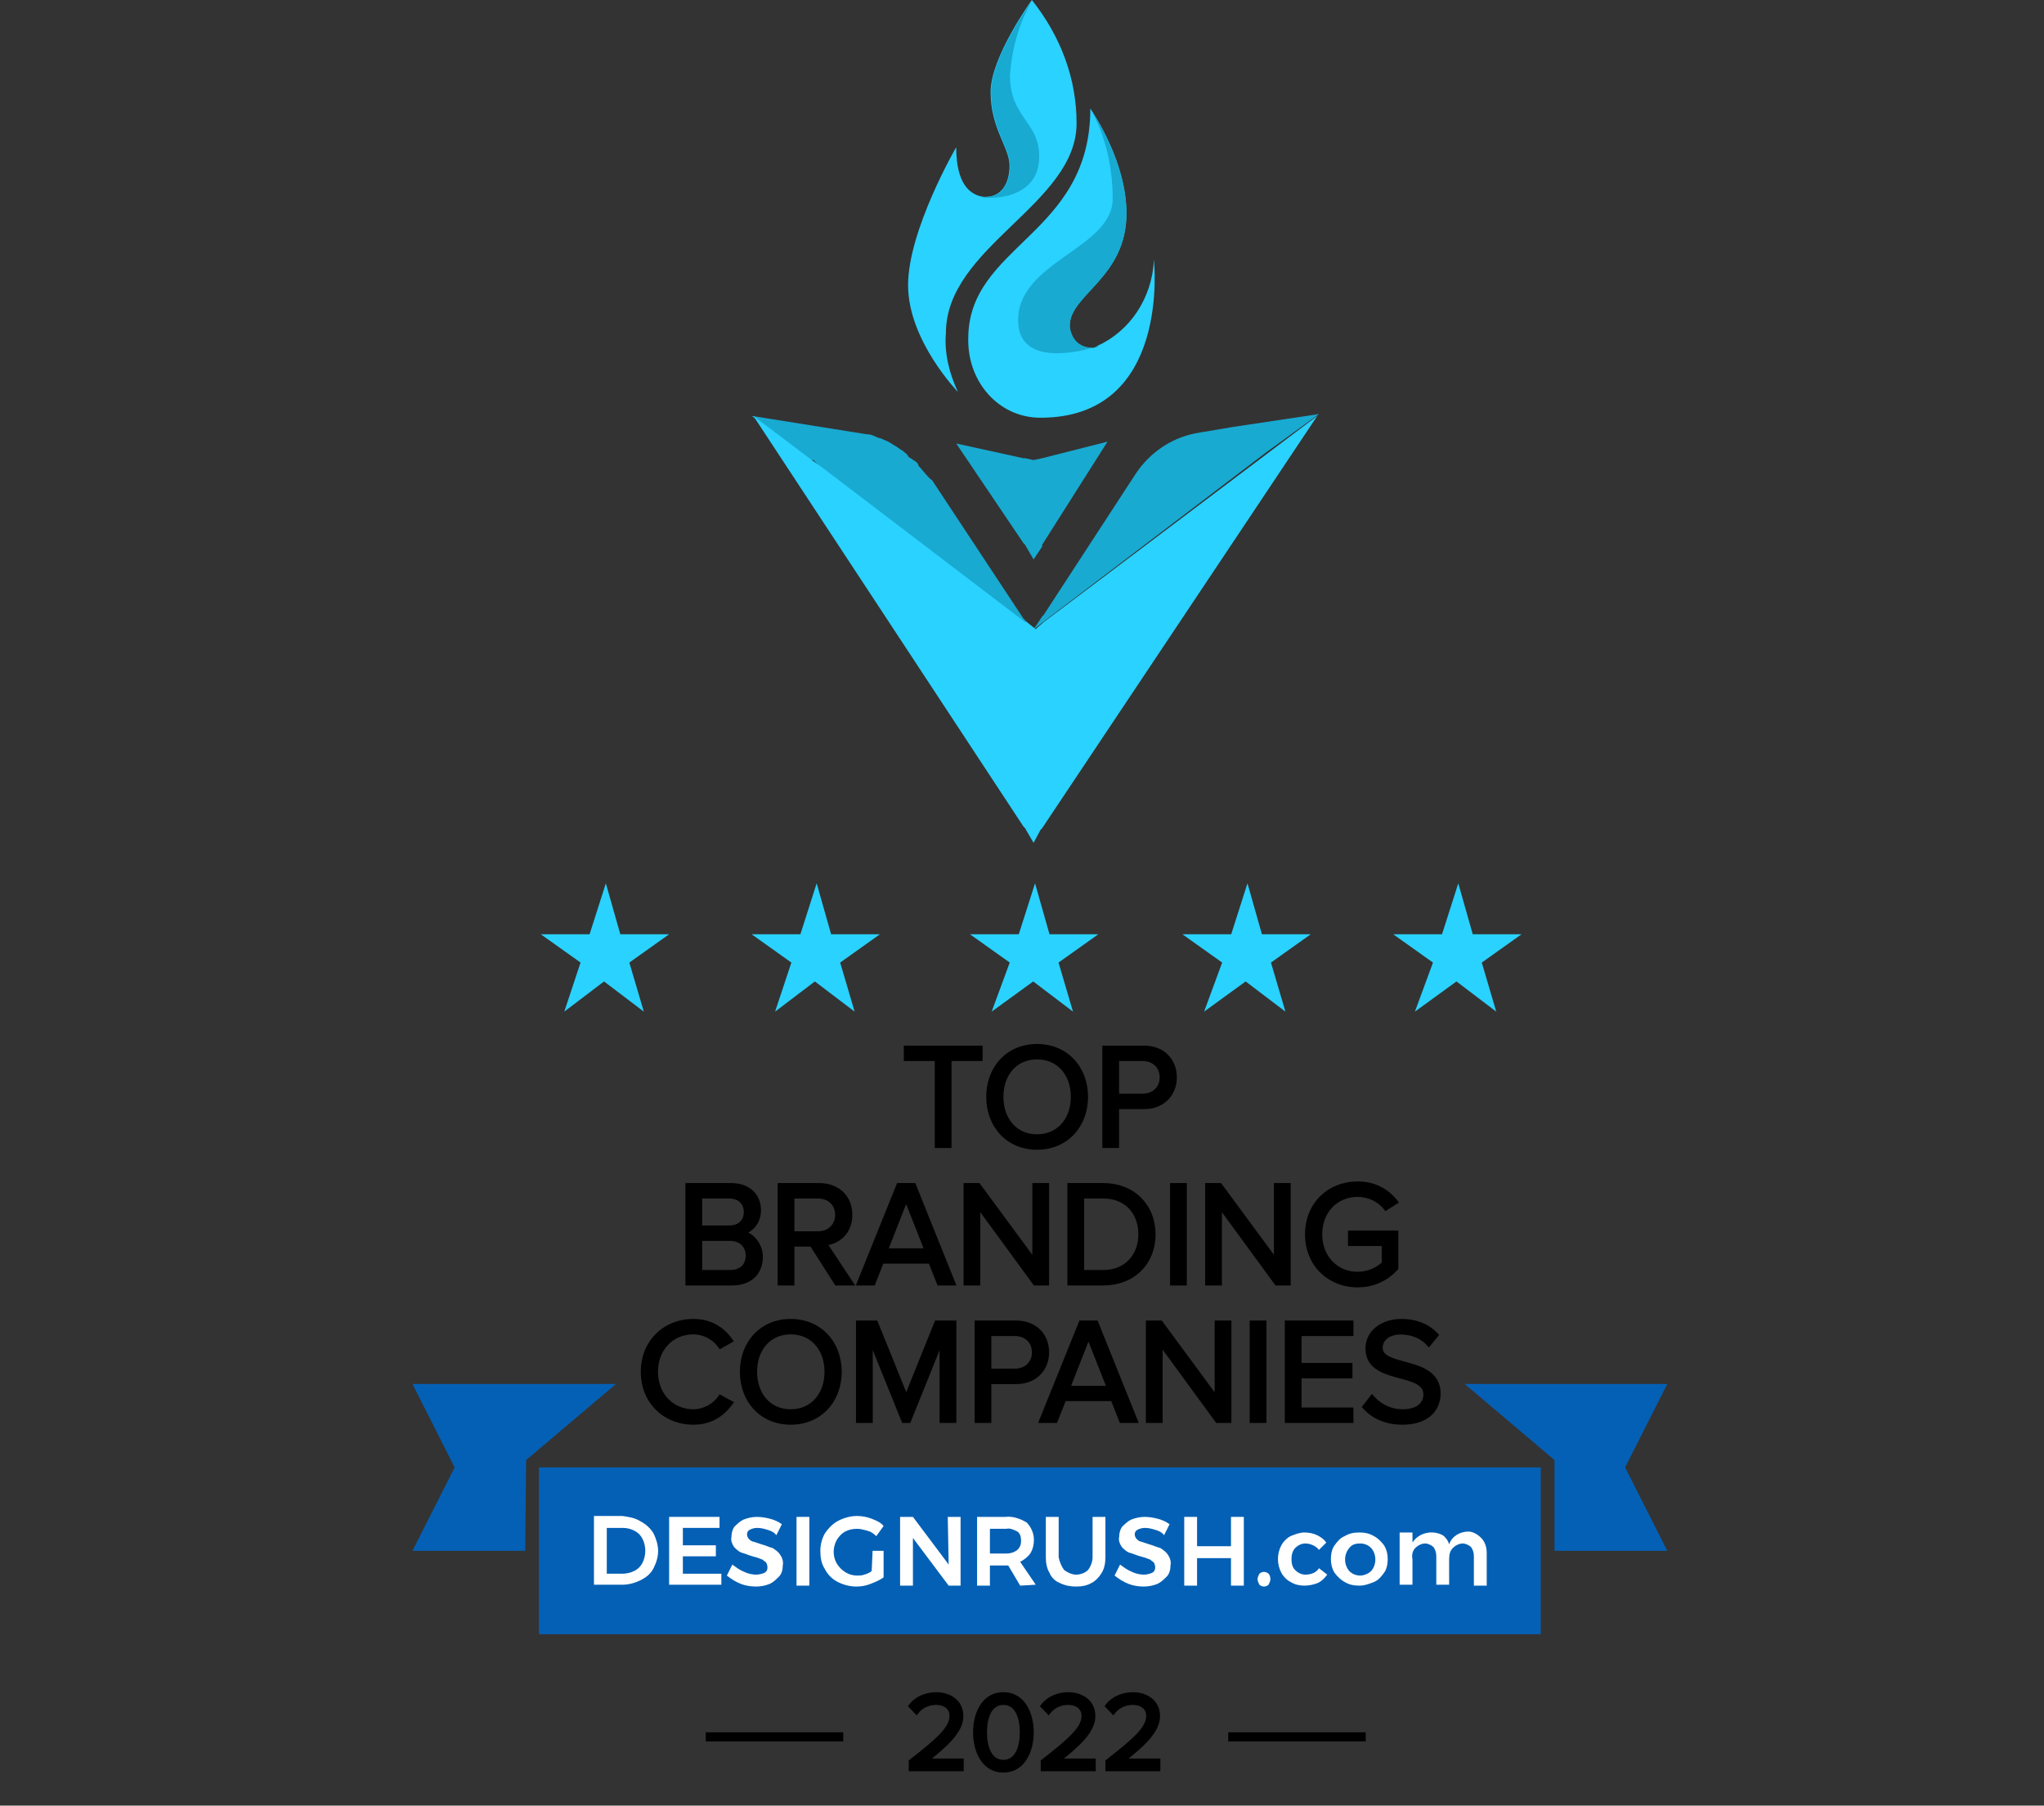 <svg width="223" height="197" viewBox="0 0 223 197" fill="none" xmlns="http://www.w3.org/2000/svg">
<rect x="0" y="0" width="223" height="197" fill="#333333" stroke="none"/>
<path d="M103.56 125V115.512H106.952V114.328H98.856V115.512H102.232V125H103.56ZM113.143 125.192C116.295 125.192 118.455 122.824 118.455 119.672C118.455 116.52 116.295 114.152 113.143 114.152C109.991 114.152 107.847 116.52 107.847 119.672C107.847 122.824 109.991 125.192 113.143 125.192ZM113.143 124.008C110.743 124.008 109.223 122.152 109.223 119.672C109.223 117.176 110.743 115.336 113.143 115.336C115.527 115.336 117.079 117.176 117.079 119.672C117.079 122.152 115.527 124.008 113.143 124.008ZM121.842 125V120.76H124.802C126.93 120.76 128.146 119.288 128.146 117.544C128.146 115.8 126.946 114.328 124.802 114.328H120.514V125H121.842ZM124.642 119.576H121.842V115.512H124.642C125.906 115.512 126.77 116.344 126.77 117.544C126.77 118.744 125.906 119.576 124.642 119.576ZM79.893 140C81.845 140 82.981 138.832 82.981 137.12C82.981 135.84 82.037 134.672 80.901 134.496C81.877 134.288 82.773 133.392 82.773 132.048C82.773 130.448 81.637 129.328 79.781 129.328H75.029V140H79.893ZM79.557 133.952H76.357V130.512H79.557C80.757 130.512 81.397 131.28 81.397 132.24C81.397 133.216 80.757 133.952 79.557 133.952ZM79.637 138.816H76.357V135.136H79.637C80.933 135.136 81.605 136 81.605 136.976C81.605 138.112 80.869 138.816 79.637 138.816ZM92.836 140L89.956 135.648C91.412 135.52 92.74 134.464 92.74 132.544C92.74 130.576 91.332 129.328 89.38 129.328H85.092V140H86.42V135.76H88.564L91.268 140H92.836ZM89.22 134.592H86.42V130.512H89.22C90.484 130.512 91.364 131.328 91.364 132.544C91.364 133.744 90.484 134.592 89.22 134.592ZM103.978 140L99.69 129.328H98.042L93.738 140H95.258L96.202 137.616H101.514L102.458 140H103.978ZM101.13 136.448H96.602L98.858 130.688L101.13 136.448ZM114.205 140V129.328H112.877V137.664L106.733 129.328H105.373V140H106.701V131.488L112.925 140H114.205ZM120.349 140C123.677 140 125.821 137.712 125.821 134.672C125.821 131.648 123.677 129.328 120.349 129.328H116.701V140H120.349ZM120.349 138.816H118.029V130.512H120.349C122.989 130.512 124.445 132.368 124.445 134.672C124.445 136.96 122.941 138.816 120.349 138.816ZM129.232 140V129.328H127.904V140H129.232ZM140.564 140V129.328H139.236V137.664L133.092 129.328H131.732V140H133.06V131.488L139.284 140H140.564ZM148.117 140.208C149.861 140.208 151.317 139.472 152.309 138.352V134.512H147.317V135.696H150.997V137.856C150.453 138.4 149.397 139.008 148.117 139.008C145.781 139.008 144.005 137.2 144.005 134.672C144.005 132.112 145.781 130.336 148.117 130.336C149.397 130.336 150.533 130.944 151.205 131.808L152.261 131.136C151.333 129.984 150.021 129.152 148.117 129.152C145.077 129.152 142.629 131.344 142.629 134.672C142.629 137.984 145.077 140.208 148.117 140.208ZM75.648 155.192C77.536 155.192 78.816 154.296 79.712 153.064L78.592 152.456C77.984 153.352 76.864 154.008 75.648 154.008C73.312 154.008 71.536 152.2 71.536 149.672C71.536 147.112 73.312 145.336 75.648 145.336C76.864 145.336 77.984 145.976 78.592 146.888L79.696 146.264C78.848 145.048 77.536 144.152 75.648 144.152C72.576 144.152 70.16 146.392 70.16 149.672C70.16 152.952 72.576 155.192 75.648 155.192ZM86.268 155.192C89.42 155.192 91.58 152.824 91.58 149.672C91.58 146.52 89.42 144.152 86.268 144.152C83.116 144.152 80.972 146.52 80.972 149.672C80.972 152.824 83.116 155.192 86.268 155.192ZM86.268 154.008C83.868 154.008 82.348 152.152 82.348 149.672C82.348 147.176 83.868 145.336 86.268 145.336C88.652 145.336 90.204 147.176 90.204 149.672C90.204 152.152 88.652 154.008 86.268 154.008ZM104.087 155V144.328H102.183L98.871 152.552L95.543 144.328H93.639V155H94.967V146.024L98.599 155H99.143L102.759 146.024V155H104.087ZM107.904 155V150.76H110.864C112.992 150.76 114.208 149.288 114.208 147.544C114.208 145.8 113.008 144.328 110.864 144.328H106.576V155H107.904ZM110.704 149.576H107.904V145.512H110.704C111.968 145.512 112.832 146.344 112.832 147.544C112.832 148.744 111.968 149.576 110.704 149.576ZM123.868 155L119.58 144.328H117.932L113.628 155H115.148L116.092 152.616H121.404L122.348 155H123.868ZM121.02 151.448H116.492L118.748 145.688L121.02 151.448ZM134.096 155V144.328H132.768V152.664L126.624 144.328H125.264V155H126.592V146.488L132.816 155H134.096ZM137.92 155V144.328H136.592V155H137.92ZM147.412 155V153.816H141.748V150.136H147.3V148.952H141.748V145.512H147.412V144.328H140.42V155H147.412ZM152.985 155.192C155.865 155.192 156.921 153.592 156.921 152.056C156.921 148.072 150.601 149.448 150.601 147.048C150.601 146.04 151.529 145.352 152.793 145.352C153.961 145.352 155.081 145.736 155.881 146.632L156.681 145.656C155.785 144.712 154.521 144.152 152.905 144.152C150.793 144.152 149.225 145.368 149.225 147.128C149.225 150.936 155.545 149.4 155.545 152.152C155.545 152.984 154.937 154.008 153.033 154.008C151.529 154.008 150.377 153.272 149.689 152.472L148.889 153.496C149.769 154.488 151.145 155.192 152.985 155.192Z" fill="black"/>
<path d="M103.56 125V125.25H103.81V125H103.56ZM103.56 115.512V115.262H103.31V115.512H103.56ZM106.952 115.512V115.762H107.202V115.512H106.952ZM106.952 114.328H107.202V114.078H106.952V114.328ZM98.856 114.328V114.078H98.606V114.328H98.856ZM98.856 115.512H98.606V115.762H98.856V115.512ZM102.232 115.512H102.482V115.262H102.232V115.512ZM102.232 125H101.982V125.25H102.232V125ZM103.81 125V115.512H103.31V125H103.81ZM103.56 115.762H106.952V115.262H103.56V115.762ZM107.202 115.512V114.328H106.702V115.512H107.202ZM106.952 114.078H98.856V114.578H106.952V114.078ZM98.606 114.328V115.512H99.106V114.328H98.606ZM98.856 115.762H102.232V115.262H98.856V115.762ZM101.982 115.512V125H102.482V115.512H101.982ZM102.232 125.25H103.56V124.75H102.232V125.25ZM113.143 125.442C116.446 125.442 118.705 122.949 118.705 119.672H118.205C118.205 122.699 116.145 124.942 113.143 124.942V125.442ZM118.705 119.672C118.705 116.395 116.446 113.902 113.143 113.902V114.402C116.145 114.402 118.205 116.645 118.205 119.672H118.705ZM113.143 113.902C109.84 113.902 107.597 116.396 107.597 119.672H108.097C108.097 116.644 110.143 114.402 113.143 114.402V113.902ZM107.597 119.672C107.597 122.948 109.84 125.442 113.143 125.442V124.942C110.143 124.942 108.097 122.7 108.097 119.672H107.597ZM113.143 123.758C112.012 123.758 111.102 123.323 110.471 122.605C109.838 121.884 109.473 120.862 109.473 119.672H108.973C108.973 120.962 109.369 122.108 110.095 122.935C110.825 123.765 111.874 124.258 113.143 124.258V123.758ZM109.473 119.672C109.473 118.474 109.838 117.452 110.471 116.733C111.101 116.018 112.012 115.586 113.143 115.586V115.086C111.875 115.086 110.825 115.574 110.096 116.403C109.369 117.228 108.973 118.374 108.973 119.672H109.473ZM113.143 115.586C114.267 115.586 115.182 116.018 115.818 116.734C116.457 117.453 116.829 118.475 116.829 119.672H117.329C117.329 118.373 116.925 117.227 116.192 116.402C115.457 115.574 114.404 115.086 113.143 115.086V115.586ZM116.829 119.672C116.829 120.861 116.458 121.883 115.818 122.604C115.181 123.323 114.266 123.758 113.143 123.758V124.258C114.405 124.258 115.457 123.765 116.192 122.936C116.925 122.109 117.329 120.963 117.329 119.672H116.829ZM121.842 125V125.25H122.092V125H121.842ZM121.842 120.76V120.51H121.592V120.76H121.842ZM120.514 114.328V114.078H120.264V114.328H120.514ZM120.514 125H120.264V125.25H120.514V125ZM121.842 119.576H121.592V119.826H121.842V119.576ZM121.842 115.512V115.262H121.592V115.512H121.842ZM122.092 125V120.76H121.592V125H122.092ZM121.842 121.01H124.802V120.51H121.842V121.01ZM124.802 121.01C125.926 121.01 126.829 120.62 127.451 119.98C128.071 119.343 128.396 118.474 128.396 117.544H127.896C127.896 118.358 127.612 119.097 127.092 119.632C126.574 120.164 125.805 120.51 124.802 120.51V121.01ZM128.396 117.544C128.396 116.615 128.075 115.746 127.457 115.108C126.837 114.468 125.934 114.078 124.802 114.078V114.578C125.814 114.578 126.582 114.924 127.098 115.456C127.616 115.99 127.896 116.729 127.896 117.544H128.396ZM124.802 114.078H120.514V114.578H124.802V114.078ZM120.264 114.328V125H120.764V114.328H120.264ZM120.514 125.25H121.842V124.75H120.514V125.25ZM124.642 119.326H121.842V119.826H124.642V119.326ZM122.092 119.576V115.512H121.592V119.576H122.092ZM121.842 115.762H124.642V115.262H121.842V115.762ZM124.642 115.762C125.218 115.762 125.685 115.951 126.007 116.259C126.327 116.566 126.52 117.006 126.52 117.544H127.02C127.02 116.882 126.78 116.306 126.352 115.897C125.926 115.489 125.329 115.262 124.642 115.262V115.762ZM126.52 117.544C126.52 118.082 126.327 118.522 126.007 118.829C125.685 119.137 125.218 119.326 124.642 119.326V119.826C125.329 119.826 125.926 119.599 126.352 119.191C126.78 118.782 127.02 118.206 127.02 117.544H126.52ZM80.901 134.496L80.849 134.251L80.863 134.743L80.901 134.496ZM75.029 129.328V129.078H74.779V129.328H75.029ZM75.029 140H74.779V140.25H75.029V140ZM76.357 133.952H76.107V134.202H76.357V133.952ZM76.357 130.512V130.262H76.107V130.512H76.357ZM76.357 138.816H76.107V139.066H76.357V138.816ZM76.357 135.136V134.886H76.107V135.136H76.357ZM79.893 140.25C80.919 140.25 81.758 139.942 82.342 139.382C82.927 138.822 83.231 138.033 83.231 137.12H82.731C82.731 137.919 82.467 138.57 81.996 139.022C81.524 139.474 80.819 139.75 79.893 139.75V140.25ZM83.231 137.12C83.231 135.733 82.212 134.446 80.939 134.249L80.863 134.743C81.862 134.898 82.731 135.947 82.731 137.12H83.231ZM80.953 134.741C82.04 134.509 83.023 133.515 83.023 132.048H82.523C82.523 133.269 81.714 134.067 80.849 134.251L80.953 134.741ZM83.023 132.048C83.023 131.186 82.716 130.437 82.144 129.905C81.573 129.374 80.76 129.078 79.781 129.078V129.578C80.659 129.578 81.342 129.842 81.803 130.271C82.263 130.699 82.523 131.31 82.523 132.048H83.023ZM79.781 129.078H75.029V129.578H79.781V129.078ZM74.779 129.328V140H75.279V129.328H74.779ZM75.029 140.25H79.893V139.75H75.029V140.25ZM79.557 133.702H76.357V134.202H79.557V133.702ZM76.607 133.952V130.512H76.107V133.952H76.607ZM76.357 130.762H79.557V130.262H76.357V130.762ZM79.557 130.762C80.102 130.762 80.494 130.935 80.75 131.192C81.007 131.451 81.147 131.816 81.147 132.24H81.647C81.647 131.704 81.468 131.205 81.105 130.84C80.74 130.473 80.212 130.262 79.557 130.262V130.762ZM81.147 132.24C81.147 132.673 81.006 133.033 80.752 133.284C80.497 133.535 80.105 133.702 79.557 133.702V134.202C80.209 134.202 80.737 134.001 81.103 133.64C81.468 133.279 81.647 132.783 81.647 132.24H81.147ZM79.637 138.566H76.357V139.066H79.637V138.566ZM76.607 138.816V135.136H76.107V138.816H76.607ZM76.357 135.386H79.637V134.886H76.357V135.386ZM79.637 135.386C80.227 135.386 80.651 135.581 80.928 135.865C81.207 136.15 81.355 136.545 81.355 136.976H81.855C81.855 136.431 81.667 135.906 81.286 135.515C80.903 135.123 80.343 134.886 79.637 134.886V135.386ZM81.355 136.976C81.355 137.488 81.191 137.878 80.912 138.14C80.631 138.404 80.207 138.566 79.637 138.566V139.066C80.3 139.066 80.859 138.876 81.255 138.504C81.652 138.13 81.855 137.6 81.855 136.976H81.355ZM92.836 140V140.25H93.301L93.044 139.862L92.836 140ZM89.956 135.648L89.934 135.399L89.516 135.436L89.747 135.786L89.956 135.648ZM85.092 129.328V129.078H84.842V129.328H85.092ZM85.092 140H84.842V140.25H85.092V140ZM86.42 140V140.25H86.67V140H86.42ZM86.42 135.76V135.51H86.17V135.76H86.42ZM88.564 135.76L88.775 135.626L88.701 135.51H88.564V135.76ZM91.268 140L91.057 140.134L91.131 140.25H91.268V140ZM86.42 134.592H86.17V134.842H86.42V134.592ZM86.42 130.512V130.262H86.17V130.512H86.42ZM93.044 139.862L90.164 135.51L89.747 135.786L92.627 140.138L93.044 139.862ZM89.978 135.897C90.758 135.828 91.511 135.511 92.072 134.944C92.635 134.374 92.99 133.565 92.99 132.544H92.49C92.49 133.443 92.181 134.122 91.716 134.592C91.248 135.065 90.61 135.34 89.934 135.399L89.978 135.897ZM92.99 132.544C92.99 131.497 92.614 130.625 91.963 130.016C91.313 129.408 90.409 129.078 89.38 129.078V129.578C90.302 129.578 91.078 129.872 91.621 130.38C92.162 130.887 92.49 131.623 92.49 132.544H92.99ZM89.38 129.078H85.092V129.578H89.38V129.078ZM84.842 129.328V140H85.342V129.328H84.842ZM85.092 140.25H86.42V139.75H85.092V140.25ZM86.67 140V135.76H86.17V140H86.67ZM86.42 136.01H88.564V135.51H86.42V136.01ZM88.353 135.894L91.057 140.134L91.478 139.866L88.775 135.626L88.353 135.894ZM91.268 140.25H92.836V139.75H91.268V140.25ZM89.22 134.342H86.42V134.842H89.22V134.342ZM86.67 134.592V130.512H86.17V134.592H86.67ZM86.42 130.762H89.22V130.262H86.42V130.762ZM89.22 130.762C89.798 130.762 90.269 130.948 90.594 131.254C90.918 131.559 91.114 131.999 91.114 132.544H91.614C91.614 131.873 91.369 131.297 90.937 130.89C90.506 130.484 89.906 130.262 89.22 130.262V130.762ZM91.114 132.544C91.114 133.081 90.918 133.526 90.593 133.837C90.267 134.15 89.795 134.342 89.22 134.342V134.842C89.909 134.842 90.509 134.61 90.939 134.199C91.369 133.786 91.614 133.207 91.614 132.544H91.114ZM103.978 140V140.25H104.348L104.21 139.907L103.978 140ZM99.69 129.328L99.922 129.235L99.859 129.078H99.69V129.328ZM98.042 129.328V129.078H97.873L97.81 129.234L98.042 129.328ZM93.738 140L93.506 139.906L93.367 140.25H93.738V140ZM95.258 140V140.25H95.428L95.49 140.092L95.258 140ZM96.202 137.616V137.366H96.032L95.969 137.524L96.202 137.616ZM101.514 137.616L101.746 137.524L101.684 137.366H101.514V137.616ZM102.458 140L102.225 140.092L102.288 140.25H102.458V140ZM101.13 136.448V136.698H101.497L101.362 136.356L101.13 136.448ZM96.602 136.448L96.369 136.357L96.235 136.698H96.602V136.448ZM98.858 130.688L99.09 130.596L98.857 130.005L98.625 130.597L98.858 130.688ZM104.21 139.907L99.922 129.235L99.458 129.421L103.746 140.093L104.21 139.907ZM99.69 129.078H98.042V129.578H99.69V129.078ZM97.81 129.234L93.506 139.906L93.97 140.094L98.274 129.422L97.81 129.234ZM93.738 140.25H95.258V139.75H93.738V140.25ZM95.49 140.092L96.434 137.708L95.969 137.524L95.025 139.908L95.49 140.092ZM96.202 137.866H101.514V137.366H96.202V137.866ZM101.281 137.708L102.225 140.092L102.69 139.908L101.746 137.524L101.281 137.708ZM102.458 140.25H103.978V139.75H102.458V140.25ZM101.13 136.198H96.602V136.698H101.13V136.198ZM96.835 136.539L99.091 130.779L98.625 130.597L96.369 136.357L96.835 136.539ZM98.625 130.78L100.897 136.54L101.362 136.356L99.09 130.596L98.625 130.78ZM114.205 140V140.25H114.455V140H114.205ZM114.205 129.328H114.455V129.078H114.205V129.328ZM112.877 129.328V129.078H112.627V129.328H112.877ZM112.877 137.664L112.676 137.812L113.127 138.425V137.664H112.877ZM106.733 129.328L106.934 129.18L106.859 129.078H106.733V129.328ZM105.373 129.328V129.078H105.123V129.328H105.373ZM105.373 140H105.123V140.25H105.373V140ZM106.701 140V140.25H106.951V140H106.701ZM106.701 131.488L106.903 131.34L106.451 130.723V131.488H106.701ZM112.925 140L112.723 140.148L112.798 140.25H112.925V140ZM114.455 140V129.328H113.955V140H114.455ZM114.205 129.078H112.877V129.578H114.205V129.078ZM112.627 129.328V137.664H113.127V129.328H112.627ZM113.078 137.516L106.934 129.18L106.532 129.476L112.676 137.812L113.078 137.516ZM106.733 129.078H105.373V129.578H106.733V129.078ZM105.123 129.328V140H105.623V129.328H105.123ZM105.373 140.25H106.701V139.75H105.373V140.25ZM106.951 140V131.488H106.451V140H106.951ZM106.499 131.636L112.723 140.148L113.127 139.852L106.903 131.34L106.499 131.636ZM112.925 140.25H114.205V139.75H112.925V140.25ZM116.701 129.328V129.078H116.451V129.328H116.701ZM116.701 140H116.451V140.25H116.701V140ZM118.029 138.816H117.779V139.066H118.029V138.816ZM118.029 130.512V130.262H117.779V130.512H118.029ZM120.349 140.25C122.072 140.25 123.506 139.657 124.51 138.653C125.513 137.65 126.071 136.252 126.071 134.672H125.571C125.571 136.132 125.057 137.398 124.156 138.299C123.256 139.199 121.954 139.75 120.349 139.75V140.25ZM126.071 134.672C126.071 133.1 125.513 131.699 124.51 130.69C123.507 129.68 122.073 129.078 120.349 129.078V129.578C121.953 129.578 123.255 130.136 124.156 131.042C125.057 131.949 125.571 133.22 125.571 134.672H126.071ZM120.349 129.078H116.701V129.578H120.349V129.078ZM116.451 129.328V140H116.951V129.328H116.451ZM116.701 140.25H120.349V139.75H116.701V140.25ZM120.349 138.566H118.029V139.066H120.349V138.566ZM118.279 138.816V130.512H117.779V138.816H118.279ZM118.029 130.762H120.349V130.262H118.029V130.762ZM120.349 130.762C121.607 130.762 122.562 131.202 123.203 131.898C123.848 132.596 124.195 133.572 124.195 134.672H124.695C124.695 133.468 124.314 132.364 123.571 131.558C122.825 130.75 121.731 130.262 120.349 130.262V130.762ZM124.195 134.672C124.195 135.762 123.837 136.734 123.186 137.431C122.538 138.126 121.582 138.566 120.349 138.566V139.066C121.708 139.066 122.801 138.578 123.552 137.773C124.301 136.97 124.695 135.87 124.695 134.672H124.195ZM129.232 140V140.25H129.482V140H129.232ZM129.232 129.328H129.482V129.078H129.232V129.328ZM127.904 129.328V129.078H127.654V129.328H127.904ZM127.904 140H127.654V140.25H127.904V140ZM129.482 140V129.328H128.982V140H129.482ZM129.232 129.078H127.904V129.578H129.232V129.078ZM127.654 129.328V140H128.154V129.328H127.654ZM127.904 140.25H129.232V139.75H127.904V140.25ZM140.564 140V140.25H140.814V140H140.564ZM140.564 129.328H140.814V129.078H140.564V129.328ZM139.236 129.328V129.078H138.986V129.328H139.236ZM139.236 137.664L139.035 137.812L139.486 138.425V137.664H139.236ZM133.092 129.328L133.294 129.18L133.219 129.078H133.092V129.328ZM131.732 129.328V129.078H131.482V129.328H131.732ZM131.732 140H131.482V140.25H131.732V140ZM133.06 140V140.25H133.31V140H133.06ZM133.06 131.488L133.262 131.34L132.81 130.723V131.488H133.06ZM139.284 140L139.083 140.148L139.157 140.25H139.284V140ZM140.814 140V129.328H140.314V140H140.814ZM140.564 129.078H139.236V129.578H140.564V129.078ZM138.986 129.328V137.664H139.486V129.328H138.986ZM139.438 137.516L133.294 129.18L132.891 129.476L139.035 137.812L139.438 137.516ZM133.092 129.078H131.732V129.578H133.092V129.078ZM131.482 129.328V140H131.982V129.328H131.482ZM131.732 140.25H133.06V139.75H131.732V140.25ZM133.31 140V131.488H132.81V140H133.31ZM132.859 131.636L139.083 140.148L139.486 139.852L133.262 131.34L132.859 131.636ZM139.284 140.25H140.564V139.75H139.284V140.25ZM152.309 138.352L152.496 138.518L152.559 138.447V138.352H152.309ZM152.309 134.512H152.559V134.262H152.309V134.512ZM147.316 134.512V134.262H147.066V134.512H147.316ZM147.316 135.696H147.066V135.946H147.316V135.696ZM150.996 135.696H151.246V135.446H150.996V135.696ZM150.996 137.856L151.173 138.033L151.246 137.96V137.856H150.996ZM151.204 131.808L151.007 131.961L151.147 132.141L151.339 132.019L151.204 131.808ZM152.26 131.136L152.395 131.347L152.631 131.197L152.455 130.979L152.26 131.136ZM148.117 140.458C149.935 140.458 151.458 139.689 152.496 138.518L152.121 138.186C151.175 139.255 149.786 139.958 148.117 139.958V140.458ZM152.559 138.352V134.512H152.059V138.352H152.559ZM152.309 134.262H147.316V134.762H152.309V134.262ZM147.066 134.512V135.696H147.566V134.512H147.066ZM147.316 135.946H150.996V135.446H147.316V135.946ZM150.746 135.696V137.856H151.246V135.696H150.746ZM150.82 137.679C150.315 138.184 149.321 138.758 148.117 138.758V139.258C149.472 139.258 150.59 138.616 151.173 138.033L150.82 137.679ZM148.117 138.758C145.928 138.758 144.255 137.072 144.255 134.672H143.755C143.755 137.328 145.633 139.258 148.117 139.258V138.758ZM144.255 134.672C144.255 132.241 145.927 130.586 148.117 130.586V130.086C145.634 130.086 143.755 131.983 143.755 134.672H144.255ZM148.117 130.586C149.318 130.586 150.382 131.158 151.007 131.961L151.402 131.655C150.683 130.73 149.475 130.086 148.117 130.086V130.586ZM151.339 132.019L152.395 131.347L152.126 130.925L151.07 131.597L151.339 132.019ZM152.455 130.979C151.487 129.777 150.107 128.902 148.117 128.902V129.402C149.934 129.402 151.178 130.191 152.066 131.293L152.455 130.979ZM148.117 128.902C144.945 128.902 142.379 131.199 142.379 134.672H142.879C142.879 131.489 145.208 129.402 148.117 129.402V128.902ZM142.379 134.672C142.379 138.127 144.944 140.458 148.117 140.458V139.958C145.209 139.958 142.879 137.841 142.879 134.672H142.379ZM79.712 153.064L79.914 153.211L80.082 152.98L79.831 152.844L79.712 153.064ZM78.592 152.456L78.711 152.236L78.512 152.128L78.385 152.316L78.592 152.456ZM78.592 146.888L78.384 147.027L78.513 147.22L78.715 147.106L78.592 146.888ZM79.696 146.264L79.819 146.482L80.058 146.346L79.901 146.121L79.696 146.264ZM75.648 155.442C77.632 155.442 78.981 154.494 79.914 153.211L79.51 152.917C78.65 154.098 77.44 154.942 75.648 154.942V155.442ZM79.831 152.844L78.711 152.236L78.472 152.676L79.593 153.284L79.831 152.844ZM78.385 152.316C77.821 153.146 76.777 153.758 75.648 153.758V154.258C76.951 154.258 78.146 153.558 78.799 152.596L78.385 152.316ZM75.648 153.758C73.46 153.758 71.786 152.072 71.786 149.672H71.286C71.286 152.328 73.164 154.258 75.648 154.258V153.758ZM71.786 149.672C71.786 147.241 73.459 145.586 75.648 145.586V145.086C73.165 145.086 71.286 146.983 71.286 149.672H71.786ZM75.648 145.586C76.779 145.586 77.821 146.183 78.384 147.027L78.8 146.749C78.146 145.769 76.949 145.086 75.648 145.086V145.586ZM78.715 147.106L79.819 146.482L79.573 146.046L78.469 146.67L78.715 147.106ZM79.901 146.121C79.013 144.848 77.629 143.902 75.648 143.902V144.402C77.443 144.402 78.683 145.248 79.491 146.407L79.901 146.121ZM75.648 143.902C72.442 143.902 69.91 146.25 69.91 149.672H70.41C70.41 146.534 72.71 144.402 75.648 144.402V143.902ZM69.91 149.672C69.91 153.094 72.442 155.442 75.648 155.442V154.942C72.71 154.942 70.41 152.81 70.41 149.672H69.91ZM86.268 155.442C89.571 155.442 91.83 152.949 91.83 149.672H91.33C91.33 152.699 89.27 154.942 86.268 154.942V155.442ZM91.83 149.672C91.83 146.395 89.571 143.902 86.268 143.902V144.402C89.27 144.402 91.33 146.645 91.33 149.672H91.83ZM86.268 143.902C82.965 143.902 80.722 146.396 80.722 149.672H81.222C81.222 146.644 83.268 144.402 86.268 144.402V143.902ZM80.722 149.672C80.722 152.948 82.965 155.442 86.268 155.442V154.942C83.268 154.942 81.222 152.7 81.222 149.672H80.722ZM86.268 153.758C85.137 153.758 84.227 153.323 83.596 152.605C82.963 151.884 82.598 150.862 82.598 149.672H82.098C82.098 150.962 82.494 152.108 83.22 152.935C83.95 153.765 84.999 154.258 86.268 154.258V153.758ZM82.598 149.672C82.598 148.474 82.963 147.452 83.596 146.733C84.226 146.018 85.137 145.586 86.268 145.586V145.086C85 145.086 83.95 145.574 83.221 146.403C82.494 147.228 82.098 148.374 82.098 149.672H82.598ZM86.268 145.586C87.392 145.586 88.307 146.018 88.943 146.734C89.582 147.453 89.954 148.475 89.954 149.672H90.454C90.454 148.373 90.05 147.227 89.317 146.402C88.582 145.574 87.529 145.086 86.268 145.086V145.586ZM89.954 149.672C89.954 150.861 89.583 151.883 88.943 152.604C88.306 153.323 87.391 153.758 86.268 153.758V154.258C87.529 154.258 88.582 153.765 89.317 152.936C90.05 152.109 90.454 150.963 90.454 149.672H89.954ZM104.087 155V155.25H104.337V155H104.087ZM104.087 144.328H104.337V144.078H104.087V144.328ZM102.183 144.328V144.078H102.014L101.951 144.235L102.183 144.328ZM98.871 152.552L98.639 152.646L98.871 153.22L99.103 152.645L98.871 152.552ZM95.543 144.328L95.774 144.234L95.711 144.078H95.543V144.328ZM93.639 144.328V144.078H93.389V144.328H93.639ZM93.639 155H93.389V155.25H93.639V155ZM94.967 155V155.25H95.217V155H94.967ZM94.967 146.024L95.198 145.93L94.717 146.024H94.967ZM98.599 155L98.367 155.094L98.43 155.25H98.599V155ZM99.143 155V155.25H99.311L99.374 155.093L99.143 155ZM102.759 146.024H103.009L102.527 145.931L102.759 146.024ZM102.759 155H102.509V155.25H102.759V155ZM104.337 155V144.328H103.837V155H104.337ZM104.087 144.078H102.183V144.578H104.087V144.078ZM101.951 144.235L98.639 152.459L99.103 152.645L102.415 144.421L101.951 144.235ZM99.102 152.458L95.774 144.234L95.311 144.422L98.639 152.646L99.102 152.458ZM95.543 144.078H93.639V144.578H95.543V144.078ZM93.389 144.328V155H93.889V144.328H93.389ZM93.639 155.25H94.967V154.75H93.639V155.25ZM95.217 155V146.024H94.717V155H95.217ZM94.735 146.118L98.367 155.094L98.83 154.906L95.198 145.93L94.735 146.118ZM98.599 155.25H99.143V154.75H98.599V155.25ZM99.374 155.093L102.991 146.117L102.527 145.931L98.911 154.907L99.374 155.093ZM102.509 146.024V155H103.009V146.024H102.509ZM102.759 155.25H104.087V154.75H102.759V155.25ZM107.904 155V155.25H108.154V155H107.904ZM107.904 150.76V150.51H107.654V150.76H107.904ZM106.576 144.328V144.078H106.326V144.328H106.576ZM106.576 155H106.326V155.25H106.576V155ZM107.904 149.576H107.654V149.826H107.904V149.576ZM107.904 145.512V145.262H107.654V145.512H107.904ZM108.154 155V150.76H107.654V155H108.154ZM107.904 151.01H110.864V150.51H107.904V151.01ZM110.864 151.01C111.989 151.01 112.892 150.62 113.513 149.98C114.133 149.343 114.458 148.474 114.458 147.544H113.958C113.958 148.358 113.675 149.097 113.155 149.632C112.637 150.164 111.868 150.51 110.864 150.51V151.01ZM114.458 147.544C114.458 146.615 114.138 145.746 113.52 145.108C112.899 144.468 111.996 144.078 110.864 144.078V144.578C111.876 144.578 112.645 144.924 113.161 145.456C113.678 145.99 113.958 146.729 113.958 147.544H114.458ZM110.864 144.078H106.576V144.578H110.864V144.078ZM106.326 144.328V155H106.826V144.328H106.326ZM106.576 155.25H107.904V154.75H106.576V155.25ZM110.704 149.326H107.904V149.826H110.704V149.326ZM108.154 149.576V145.512H107.654V149.576H108.154ZM107.904 145.762H110.704V145.262H107.904V145.762ZM110.704 145.762C111.281 145.762 111.748 145.951 112.069 146.259C112.39 146.566 112.582 147.006 112.582 147.544H113.082C113.082 146.882 112.842 146.306 112.415 145.897C111.988 145.489 111.392 145.262 110.704 145.262V145.762ZM112.582 147.544C112.582 148.082 112.39 148.522 112.069 148.829C111.748 149.137 111.281 149.326 110.704 149.326V149.826C111.392 149.826 111.988 149.599 112.415 149.191C112.842 148.782 113.082 148.206 113.082 147.544H112.582ZM123.868 155V155.25H124.238L124.1 154.907L123.868 155ZM119.58 144.328L119.812 144.235L119.749 144.078H119.58V144.328ZM117.932 144.328V144.078H117.764L117.701 144.234L117.932 144.328ZM113.628 155L113.397 154.906L113.258 155.25H113.628V155ZM115.148 155V155.25H115.318L115.381 155.092L115.148 155ZM116.092 152.616V152.366H115.922L115.86 152.524L116.092 152.616ZM121.404 152.616L121.637 152.524L121.574 152.366H121.404V152.616ZM122.348 155L122.116 155.092L122.178 155.25H122.348V155ZM121.02 151.448V151.698H121.388L121.253 151.356L121.02 151.448ZM116.492 151.448L116.26 151.357L116.126 151.698H116.492V151.448ZM118.748 145.688L118.981 145.596L118.748 145.005L118.516 145.597L118.748 145.688ZM124.1 154.907L119.812 144.235L119.348 144.421L123.636 155.093L124.1 154.907ZM119.58 144.078H117.932V144.578H119.58V144.078ZM117.701 144.234L113.397 154.906L113.86 155.094L118.164 144.422L117.701 144.234ZM113.628 155.25H115.148V154.75H113.628V155.25ZM115.381 155.092L116.325 152.708L115.86 152.524L114.916 154.908L115.381 155.092ZM116.092 152.866H121.404V152.366H116.092V152.866ZM121.172 152.708L122.116 155.092L122.581 154.908L121.637 152.524L121.172 152.708ZM122.348 155.25H123.868V154.75H122.348V155.25ZM121.02 151.198H116.492V151.698H121.02V151.198ZM116.725 151.539L118.981 145.779L118.516 145.597L116.26 151.357L116.725 151.539ZM118.516 145.78L120.788 151.54L121.253 151.356L118.981 145.596L118.516 145.78ZM134.096 155V155.25H134.346V155H134.096ZM134.096 144.328H134.346V144.078H134.096V144.328ZM132.768 144.328V144.078H132.518V144.328H132.768ZM132.768 152.664L132.566 152.812L133.018 153.425V152.664H132.768ZM126.624 144.328L126.825 144.18L126.75 144.078H126.624V144.328ZM125.264 144.328V144.078H125.014V144.328H125.264ZM125.264 155H125.014V155.25H125.264V155ZM126.592 155V155.25H126.842V155H126.592ZM126.592 146.488L126.793 146.34L126.342 145.723V146.488H126.592ZM132.816 155L132.614 155.148L132.689 155.25H132.816V155ZM134.346 155V144.328H133.846V155H134.346ZM134.096 144.078H132.768V144.578H134.096V144.078ZM132.518 144.328V152.664H133.018V144.328H132.518ZM132.969 152.516L126.825 144.18L126.422 144.476L132.566 152.812L132.969 152.516ZM126.624 144.078H125.264V144.578H126.624V144.078ZM125.014 144.328V155H125.514V144.328H125.014ZM125.264 155.25H126.592V154.75H125.264V155.25ZM126.842 155V146.488H126.342V155H126.842ZM126.39 146.636L132.614 155.148L133.017 154.852L126.793 146.34L126.39 146.636ZM132.816 155.25H134.096V154.75H132.816V155.25ZM137.92 155V155.25H138.17V155H137.92ZM137.92 144.328H138.17V144.078H137.92V144.328ZM136.592 144.328V144.078H136.342V144.328H136.592ZM136.592 155H136.342V155.25H136.592V155ZM138.17 155V144.328H137.67V155H138.17ZM137.92 144.078H136.592V144.578H137.92V144.078ZM136.342 144.328V155H136.842V144.328H136.342ZM136.592 155.25H137.92V154.75H136.592V155.25ZM147.412 155V155.25H147.662V155H147.412ZM147.412 153.816H147.662V153.566H147.412V153.816ZM141.748 153.816H141.498V154.066H141.748V153.816ZM141.748 150.136V149.886H141.498V150.136H141.748ZM147.3 150.136V150.386H147.55V150.136H147.3ZM147.3 148.952H147.55V148.702H147.3V148.952ZM141.748 148.952H141.498V149.202H141.748V148.952ZM141.748 145.512V145.262H141.498V145.512H141.748ZM147.412 145.512V145.762H147.662V145.512H147.412ZM147.412 144.328H147.662V144.078H147.412V144.328ZM140.42 144.328V144.078H140.17V144.328H140.42ZM140.42 155H140.17V155.25H140.42V155ZM147.662 155V153.816H147.162V155H147.662ZM147.412 153.566H141.748V154.066H147.412V153.566ZM141.998 153.816V150.136H141.498V153.816H141.998ZM141.748 150.386H147.3V149.886H141.748V150.386ZM147.55 150.136V148.952H147.05V150.136H147.55ZM147.3 148.702H141.748V149.202H147.3V148.702ZM141.998 148.952V145.512H141.498V148.952H141.998ZM141.748 145.762H147.412V145.262H141.748V145.762ZM147.662 145.512V144.328H147.162V145.512H147.662ZM147.412 144.078H140.42V144.578H147.412V144.078ZM140.17 144.328V155H140.67V144.328H140.17ZM140.42 155.25H147.412V154.75H140.42V155.25ZM155.881 146.632L155.695 146.799L155.889 147.016L156.075 146.79L155.881 146.632ZM156.681 145.656L156.875 145.814L157.014 145.644L156.863 145.484L156.681 145.656ZM149.689 152.472L149.879 152.309L149.68 152.078L149.492 152.318L149.689 152.472ZM148.889 153.496L148.692 153.342L148.564 153.506L148.702 153.662L148.889 153.496ZM152.985 155.442C154.471 155.442 155.523 155.028 156.205 154.381C156.887 153.735 157.171 152.881 157.171 152.056H156.671C156.671 152.767 156.428 153.481 155.861 154.019C155.295 154.556 154.379 154.942 152.985 154.942V155.442ZM157.171 152.056C157.171 150.98 156.738 150.248 156.089 149.734C155.455 149.232 154.622 148.945 153.83 148.718C153.017 148.484 152.263 148.316 151.693 148.055C151.413 147.927 151.202 147.787 151.062 147.625C150.927 147.47 150.851 147.286 150.851 147.048H150.351C150.351 147.41 150.473 147.708 150.684 147.952C150.889 148.19 151.172 148.367 151.485 148.51C152.1 148.791 152.926 148.978 153.692 149.198C154.48 149.425 155.228 149.691 155.779 150.126C156.314 150.55 156.671 151.14 156.671 152.056H157.171ZM150.851 147.048C150.851 146.629 151.041 146.276 151.375 146.021C151.713 145.762 152.204 145.602 152.793 145.602V145.102C152.118 145.102 151.514 145.286 151.071 145.623C150.625 145.964 150.351 146.459 150.351 147.048H150.851ZM152.793 145.602C153.907 145.602 154.952 145.967 155.695 146.799L156.068 146.465C155.21 145.505 154.015 145.102 152.793 145.102V145.602ZM156.075 146.79L156.875 145.814L156.488 145.498L155.688 146.474L156.075 146.79ZM156.863 145.484C155.915 144.486 154.584 143.902 152.905 143.902V144.402C154.459 144.402 155.655 144.938 156.5 145.828L156.863 145.484ZM152.905 143.902C150.711 143.902 148.975 145.18 148.975 147.128H149.475C149.475 145.556 150.876 144.402 152.905 144.402V143.902ZM148.975 147.128C148.975 148.166 149.413 148.856 150.065 149.334C150.699 149.799 151.531 150.06 152.319 150.277C153.128 150.5 153.881 150.677 154.444 150.964C154.721 151.105 154.932 151.265 155.074 151.453C155.213 151.637 155.295 151.86 155.295 152.152H155.795C155.795 151.756 155.68 151.425 155.473 151.152C155.27 150.882 154.987 150.68 154.671 150.519C154.049 150.201 153.223 150.008 152.452 149.795C151.66 149.576 150.912 149.335 150.361 148.931C149.827 148.54 149.475 147.994 149.475 147.128H148.975ZM155.295 152.152C155.295 152.508 155.166 152.902 154.834 153.208C154.502 153.515 153.941 153.758 153.033 153.758V154.258C154.03 154.258 154.725 153.989 155.173 153.576C155.621 153.162 155.795 152.628 155.795 152.152H155.295ZM153.033 153.758C151.615 153.758 150.529 153.065 149.879 152.309L149.5 152.635C150.226 153.479 151.443 154.258 153.033 154.258V153.758ZM149.492 152.318L148.692 153.342L149.086 153.65L149.886 152.626L149.492 152.318ZM148.702 153.662C149.632 154.71 151.077 155.442 152.985 155.442V154.942C151.213 154.942 149.907 154.266 149.076 153.33L148.702 153.662Z" fill="black"/>
<path d="M112.765 68.666C112.577 68.666 112.577 68.465 112.765 68.666L111.827 68.064L111.639 67.863L89.504 50.998C89.504 50.998 89.316 50.998 89.316 50.797L88.941 50.395L88.753 50.194H88.378L82 45.376L94.569 47.383C95.131 47.383 95.319 47.584 95.882 47.785C96.069 47.785 96.445 47.986 96.445 47.986C97.007 48.187 97.195 48.387 97.57 48.588C97.945 48.789 98.133 48.99 98.508 49.191C98.696 49.391 99.071 49.592 99.071 49.793C99.258 49.994 99.446 49.994 99.634 50.194C100.009 50.395 100.196 50.596 100.196 50.797C100.759 51.399 101.134 52.001 101.697 52.403L111.639 67.461L111.827 67.662L112.765 68.666Z" fill="#18AAD1"/>
<path d="M112.765 91.956L111.827 90.35L111.639 90.149L82.188 45.376L88.566 50.194L89.691 50.998L111.827 67.863H112.015L112.765 68.465C112.765 68.465 112.952 68.465 112.952 68.666L113.89 67.863L143.717 45.376L113.703 90.35L113.515 90.551L112.765 91.956Z" fill="#2AD2FF"/>
<path d="M112.765 61.036L111.827 59.43L111.639 59.229L104.323 48.387L111.639 49.993H111.827L112.765 50.194L113.703 49.993L120.831 48.186L113.703 59.43V59.631L112.765 61.036Z" fill="#18AAD1"/>
<path d="M143.905 45.175L134.525 46.58L130.961 47.183C128.147 47.584 125.521 49.19 123.833 51.8L113.89 67.059L113.703 67.26L112.765 68.666L113.89 67.461L114.078 67.26L112.765 68.666L138.09 49.391L143.905 45.175Z" fill="#18AAD1"/>
<path d="M117.455 13.452C117.455 22.286 103.198 26.904 103.198 36.341C103.01 38.549 103.573 40.758 104.511 42.766C104.511 42.766 99.071 37.144 99.071 31.12C99.071 25.097 104.323 16.062 104.323 16.062C104.323 20.078 105.824 21.282 107.325 21.483H107.512C109.201 21.483 110.139 20.078 110.139 18.07C110.139 16.062 108.075 14.054 108.075 10.039C108.075 6.224 112.577 0 112.577 0C115.766 4.016 117.455 8.633 117.455 13.452Z" fill="#2AD2FF"/>
<path d="M113.515 45.577C109.013 45.577 105.636 41.762 105.636 37.144V36.943C105.636 26.704 118.955 25.7 118.955 11.846C119.331 12.448 122.895 17.669 122.895 23.291C122.895 30.318 116.704 32.125 116.704 35.538C116.704 36.943 117.267 37.947 119.143 37.947C119.331 37.947 119.518 37.947 119.706 37.746C123.27 36.14 125.709 32.526 125.896 28.31C125.896 28.511 127.772 45.577 113.515 45.577Z" fill="#2AD2FF"/>
<path d="M119.331 37.947C119.518 37.947 119.706 37.947 119.893 37.746C118.018 38.349 111.077 40.156 111.077 34.936C111.077 28.511 121.394 27.105 121.394 21.684C121.394 18.271 120.644 14.858 118.955 11.846C119.331 12.448 122.895 17.669 122.895 23.291C122.895 30.318 116.704 32.125 116.704 35.538C116.892 36.943 117.642 37.947 119.331 37.947Z" fill="#18AAD1"/>
<path d="M113.378 17.066C113.378 22.085 107.375 21.684 107 21.483H107.563C109.251 21.483 110.189 20.078 110.189 18.07C110.189 16.062 108.126 14.054 108.126 10.039C108.126 6.224 112.628 0 112.628 0C111.127 2.61 110.377 5.421 110.189 8.232C110.189 12.85 113.378 13.251 113.378 17.066Z" fill="#18AAD1"/>
<path d="M110.162 105.02L105.824 101.932H111.148L112.923 96.373L114.5 101.932H119.824L115.486 105.02L117.063 110.373L112.725 107.079L108.19 110.373L110.162 105.02Z" fill="#2AD2FF"/>
<path d="M133.338 105.02L129 101.932H134.324L136.099 96.373L137.676 101.932H143L138.662 105.02L140.239 110.373L135.901 107.079L131.366 110.373L133.338 105.02Z" fill="#2AD2FF"/>
<path d="M156.338 105.02L152 101.932H157.324L159.099 96.373L160.676 101.932H166L161.662 105.02L163.239 110.373L158.901 107.079L154.366 110.373L156.338 105.02Z" fill="#2AD2FF"/>
<path d="M86.338 105.02L82 101.932H87.324L89.099 96.373L90.676 101.932H96L91.662 105.02L93.239 110.373L88.901 107.079L84.563 110.373L86.338 105.02Z" fill="#2AD2FF"/>
<path d="M63.338 105.02L59 101.932H64.324L66.099 96.373L67.676 101.932H73L68.662 105.02L70.239 110.373L65.901 107.079L61.563 110.373L63.338 105.02Z" fill="#2AD2FF"/>
<path d="M168.1 160.1H58.8V178.3H168.1V160.1Z" fill="#0460B5"/>
<path d="M67.2 151H45L49.6 160.1L45 169.2H57.3L57.4 159.3L67.2 151Z" fill="#0460B5"/>
<path d="M159.8 151H181.9L177.3 160.1L181.9 169.2H169.6V159.3L159.8 151Z" fill="#0460B5"/>
<path d="M69.9 166C70.5 166.3 71 166.8 71.3 167.3C71.6 167.9 71.8 168.6 71.8 169.2C71.8 169.9 71.6 170.5 71.3 171.1C71 171.7 70.5 172.1 69.9 172.4C69.3 172.7 68.6 172.9 67.9 172.9H64.8V165.4H67.9C68.6 165.5 69.3 165.6 69.9 166ZM69.2 171.4C69.6 171.2 69.9 170.9 70.1 170.5C70.5 169.7 70.5 168.7 70.1 167.9C69.9 167.5 69.6 167.2 69.2 167C68.8 166.8 68.4 166.7 67.9 166.7H66.2V171.7H67.9C68.3 171.7 68.8 171.6 69.2 171.4Z" fill="white"/>
<path d="M73 165.5H78.5V166.7H74.5V168.6H78.1V169.8H74.5V171.7H78.7V172.9H73V165.5Z" fill="white"/>
<path d="M83.7 166.9C83.4 166.8 83 166.7 82.6 166.7C82.3 166.7 82 166.8 81.8 166.9C81.6 167 81.5 167.2 81.5 167.4C81.5 167.6 81.6 167.8 81.7 167.9C81.8 168 82 168.2 82.2 168.2C82.5 168.3 82.8 168.4 83.1 168.5C83.5 168.6 83.9 168.8 84.3 168.9C84.6 169.1 84.9 169.3 85.1 169.6C85.3 169.9 85.5 170.3 85.4 170.8C85.4 171.2 85.3 171.7 85 172C84.7 172.3 84.4 172.6 84 172.8C83.5 173 83 173.1 82.5 173.1C81.9 173.1 81.3 173 80.8 172.8C80.3 172.6 79.8 172.3 79.3 171.9L79.9 170.7C80.3 171 80.7 171.3 81.2 171.5C81.6 171.7 82.1 171.8 82.5 171.8C82.8 171.8 83.2 171.7 83.4 171.6C83.8 171.4 83.8 170.9 83.6 170.5L83.5 170.4C83.3 170.3 83.2 170.1 83 170.1C82.8 170 82.5 169.9 82.1 169.8C81.7 169.7 81.3 169.5 80.9 169.4C80.6 169.3 80.3 169 80.1 168.8C79.9 168.5 79.7 168.1 79.8 167.7C79.8 167.3 79.9 166.9 80.1 166.6C80.4 166.3 80.7 166 81.1 165.8C81.6 165.6 82.1 165.5 82.6 165.5C83.1 165.5 83.6 165.6 84 165.7C84.4 165.8 84.9 166 85.3 166.3L84.7 167.5C84.5 167.2 84.1 167 83.7 166.9Z" fill="white"/>
<path d="M86.9 165.5H88.3V173H86.9V165.5Z" fill="white"/>
<path d="M95.2 169.2H96.4V172.1C96 172.4 95.5 172.6 95 172.8C94.5 173 94 173.1 93.4 173.1C92.7 173.1 92 172.9 91.4 172.6C90.8 172.3 90.3 171.8 90 171.2C89.6 170.6 89.5 169.9 89.5 169.2C89.5 168.5 89.7 167.8 90 167.3C90.4 166.7 90.9 166.2 91.5 165.9C92.1 165.6 92.8 165.4 93.5 165.4C94 165.4 94.6 165.5 95.1 165.7C95.6 165.9 96.1 166.1 96.4 166.5L95.6 167.6C95.3 167.3 95 167.1 94.6 167C94.2 166.9 93.9 166.8 93.5 166.8C93 166.8 92.6 166.9 92.2 167.1C91 167.8 90.6 169.4 91.3 170.6C91.8 171.4 92.6 171.9 93.5 171.9C93.8 171.9 94 171.9 94.3 171.8C94.6 171.7 94.9 171.6 95.1 171.4L95.2 169.2Z" fill="white"/>
<path d="M103.4 165.5H104.8V173H103.5L99.6 167.8V173H98.2V165.5H99.6L103.5 170.7L103.4 165.5Z" fill="white"/>
<path d="M111.3 173L110 170.8H108V173H106.6V165.5H109.7C110.5 165.4 111.3 165.7 112 166.1C112.5 166.6 112.8 167.3 112.8 168C112.8 168.5 112.7 169 112.4 169.5C112.1 169.9 111.7 170.2 111.3 170.4L113 172.9L111.3 173ZM108 169.5H109.7C110.2 169.5 110.6 169.4 111 169.1C111.3 168.8 111.4 168.5 111.4 168.1C111.4 167.7 111.3 167.3 111 167.1C110.6 166.9 110.2 166.7 109.8 166.8H108V169.5Z" fill="white"/>
<path d="M116.1 171.3C116.5 171.6 117 171.8 117.4 171.8C117.9 171.8 118.4 171.6 118.7 171.3C119 170.9 119.2 170.4 119.2 169.9V165.5H120.6V169.9C120.6 170.5 120.5 171.1 120.2 171.6C119.9 172.1 119.5 172.5 119.1 172.7C118.6 173 118 173.1 117.4 173.1C116.8 173.1 116.2 173 115.6 172.7C115.1 172.5 114.7 172.1 114.5 171.6C114.2 171.1 114.1 170.5 114.1 169.9V165.5H115.5V169.9C115.6 170.4 115.8 170.9 116.1 171.3Z" fill="white"/>
<path d="M126 166.9C125.7 166.8 125.3 166.7 124.9 166.7C124.6 166.7 124.3 166.8 124.1 166.9C123.9 167 123.8 167.2 123.8 167.4C123.8 167.6 123.9 167.8 124 167.9C124.1 168 124.3 168.2 124.5 168.2C124.8 168.3 125.1 168.4 125.4 168.5C125.8 168.6 126.2 168.8 126.6 168.9C126.9 169.1 127.2 169.3 127.4 169.6C127.6 169.9 127.8 170.3 127.7 170.8C127.7 171.2 127.6 171.7 127.3 172C127 172.3 126.7 172.6 126.3 172.8C125.8 173 125.3 173.1 124.8 173.1C124.2 173.1 123.6 173 123.1 172.8C122.6 172.6 122.1 172.3 121.6 171.9L122.2 170.7C122.6 171 123 171.3 123.5 171.5C123.9 171.7 124.4 171.8 124.8 171.8C125.1 171.8 125.5 171.7 125.7 171.6C126.1 171.4 126.1 170.9 125.9 170.5L125.8 170.4C125.6 170.3 125.5 170.1 125.3 170.1C125.1 170 124.8 169.9 124.4 169.8C124 169.7 123.6 169.5 123.2 169.4C122.9 169.3 122.6 169 122.4 168.8C122.2 168.5 122 168.1 122.1 167.7C122.1 167.3 122.2 166.9 122.4 166.6C122.7 166.3 123 166 123.4 165.8C123.9 165.6 124.4 165.5 124.9 165.5C125.4 165.5 125.9 165.6 126.3 165.7C126.7 165.8 127.2 166 127.6 166.3L127 167.5C126.8 167.2 126.4 167 126 166.9Z" fill="white"/>
<path d="M129.2 165.5H130.6V168.7H134.3V165.5H135.7V173H134.3V170H130.6V173H129.2V165.5Z" fill="white"/>
<path d="M138.4 171.7C138.5 171.8 138.6 172 138.6 172.3C138.6 172.5 138.5 172.7 138.4 172.9C138.3 173 138.1 173.1 137.9 173.1C137.7 173.1 137.5 173 137.4 172.9C137.3 172.7 137.2 172.5 137.2 172.3C137.2 172.1 137.3 171.9 137.4 171.7C137.5 171.6 137.7 171.5 137.9 171.5C138.1 171.5 138.3 171.6 138.4 171.7Z" fill="white"/>
<path d="M142.4 168.4C142 168.4 141.6 168.6 141.3 168.9C141 169.2 140.9 169.7 140.9 170.1C140.9 170.6 141 171 141.3 171.3C141.6 171.6 142 171.8 142.4 171.8C143 171.8 143.6 171.6 143.9 171.1L144.8 171.8C144.5 172.2 144.2 172.5 143.8 172.7C143.3 172.9 142.8 173 142.3 173C141.8 173 141.3 172.9 140.8 172.6C140.4 172.4 140 172 139.8 171.6C139.3 170.7 139.3 169.5 139.8 168.6C140 168.2 140.4 167.8 140.8 167.6C141.3 167.4 141.8 167.2 142.3 167.2C142.8 167.2 143.3 167.3 143.7 167.5C144.1 167.7 144.4 167.9 144.7 168.3L143.9 169.1C143.6 168.7 143 168.4 142.4 168.4Z" fill="white"/>
<path d="M149.9 167.6C150.3 167.8 150.7 168.2 151 168.6C151.3 169.1 151.4 169.6 151.4 170.1C151.4 170.6 151.3 171.2 151 171.6C150.7 172 150.4 172.4 149.9 172.6C149.4 172.8 148.9 173 148.3 173C147.7 173 147.2 172.9 146.7 172.6C146.3 172.4 145.9 172 145.6 171.6C145.3 171.1 145.2 170.6 145.2 170.1C145.2 169.6 145.3 169 145.6 168.6C145.9 168.2 146.2 167.8 146.7 167.6C147.2 167.3 147.7 167.2 148.3 167.2C148.9 167.2 149.4 167.3 149.9 167.6ZM147.2 168.9C146.6 169.6 146.6 170.7 147.2 171.4C147.5 171.7 147.9 171.9 148.4 171.9C148.8 171.9 149.3 171.7 149.6 171.4C150.2 170.7 150.2 169.6 149.6 168.9C149.3 168.6 148.9 168.4 148.4 168.4C147.9 168.4 147.5 168.5 147.2 168.9Z" fill="white"/>
<path d="M161.6 167.8C162 168.2 162.2 168.8 162.2 169.4V173H160.8V169.8C160.8 169.4 160.7 169.1 160.5 168.8C160.3 168.6 159.9 168.4 159.6 168.4C159.2 168.4 158.8 168.6 158.5 168.9C158.2 169.2 158.1 169.6 158.1 170.1V172.9H156.7V169.8C156.7 169.4 156.6 169.1 156.4 168.8C156.2 168.6 155.8 168.4 155.5 168.4C155.1 168.4 154.7 168.6 154.4 168.9C154.1 169.2 154 169.7 154.1 170.1V172.9H152.7V167.2H154.1V168.3C154.8 167.2 156.3 166.9 157.4 167.5C157.7 167.7 158 168.1 158.1 168.5C158.4 167.6 159.3 167.1 160.2 167.1C160.7 167.1 161.2 167.4 161.6 167.8Z" fill="white"/>
<path d="M104.888 193V192.112H100.964C103.196 190.348 104.852 188.86 104.852 187.228C104.852 185.632 103.496 184.876 102.164 184.876C101.036 184.876 99.992 185.32 99.38 186.136L99.992 186.772C100.46 186.172 101.204 185.764 102.164 185.764C102.992 185.764 103.844 186.196 103.844 187.228C103.844 188.608 102.272 189.94 99.392 192.196V193H104.888ZM109.471 193.144C111.655 193.144 112.531 190.948 112.531 189.004C112.531 187.048 111.655 184.876 109.471 184.876C107.275 184.876 106.411 187.048 106.411 189.004C106.411 190.948 107.275 193.144 109.471 193.144ZM109.471 192.256C107.947 192.256 107.431 190.6 107.431 189.004C107.431 187.408 107.947 185.764 109.471 185.764C110.995 185.764 111.511 187.408 111.511 189.004C111.511 190.6 110.995 192.256 109.471 192.256ZM119.29 193V192.112H115.366C117.598 190.348 119.254 188.86 119.254 187.228C119.254 185.632 117.898 184.876 116.566 184.876C115.438 184.876 114.394 185.32 113.782 186.136L114.394 186.772C114.862 186.172 115.606 185.764 116.566 185.764C117.394 185.764 118.246 186.196 118.246 187.228C118.246 188.608 116.674 189.94 113.794 192.196V193H119.29ZM126.345 193V192.112H122.421C124.653 190.348 126.309 188.86 126.309 187.228C126.309 185.632 124.953 184.876 123.621 184.876C122.493 184.876 121.449 185.32 120.837 186.136L121.449 186.772C121.917 186.172 122.661 185.764 123.621 185.764C124.449 185.764 125.301 186.196 125.301 187.228C125.301 188.608 123.729 189.94 120.849 192.196V193H126.345Z" fill="black"/>
<path d="M104.888 193V193.25H105.138V193H104.888ZM104.888 192.112H105.138V191.862H104.888V192.112ZM100.964 192.112L100.809 191.916L100.245 192.362H100.964V192.112ZM99.38 186.136L99.18 185.986L99.053 186.156L99.2 186.309L99.38 186.136ZM99.992 186.772L99.812 186.945L100.012 187.153L100.189 186.926L99.992 186.772ZM99.392 192.196L99.238 191.999L99.142 192.074V192.196H99.392ZM99.392 193H99.142V193.25H99.392V193ZM105.138 193V192.112H104.638V193H105.138ZM104.888 191.862H100.964V192.362H104.888V191.862ZM101.119 192.308C102.235 191.427 103.224 190.601 103.934 189.785C104.643 188.969 105.102 188.132 105.102 187.228H104.602C104.602 187.956 104.233 188.679 103.557 189.456C102.881 190.233 101.926 191.033 100.809 191.916L101.119 192.308ZM105.102 187.228C105.102 186.35 104.725 185.69 104.16 185.255C103.602 184.827 102.874 184.626 102.164 184.626V185.126C102.787 185.126 103.402 185.303 103.855 185.652C104.301 185.994 104.602 186.51 104.602 187.228H105.102ZM102.164 184.626C100.975 184.626 99.849 185.094 99.18 185.986L99.58 186.286C100.135 185.546 101.097 185.126 102.164 185.126V184.626ZM99.2 186.309L99.812 186.945L100.172 186.599L99.56 185.963L99.2 186.309ZM100.189 186.926C100.609 186.387 101.28 186.014 102.164 186.014V185.514C101.128 185.514 100.311 185.957 99.795 186.618L100.189 186.926ZM102.164 186.014C102.539 186.014 102.902 186.113 103.165 186.309C103.418 186.499 103.594 186.791 103.594 187.228H104.094C104.094 186.633 103.844 186.193 103.464 185.909C103.094 185.631 102.617 185.514 102.164 185.514V186.014ZM103.594 187.228C103.594 187.818 103.259 188.435 102.517 189.211C101.779 189.983 100.681 190.869 99.238 191.999L99.546 192.393C100.983 191.267 102.111 190.359 102.879 189.556C103.643 188.757 104.094 188.018 104.094 187.228H103.594ZM99.142 192.196V193H99.642V192.196H99.142ZM99.392 193.25H104.888V192.75H99.392V193.25ZM109.471 193.394C110.663 193.394 111.502 192.788 112.032 191.935C112.556 191.092 112.781 190.008 112.781 189.004H112.281C112.281 189.944 112.068 190.93 111.607 191.671C111.153 192.402 110.462 192.894 109.471 192.894V193.394ZM112.781 189.004C112.781 187.994 112.556 186.912 112.032 186.074C111.502 185.225 110.662 184.626 109.471 184.626V185.126C110.464 185.126 111.154 185.613 111.608 186.339C112.068 187.076 112.281 188.058 112.281 189.004H112.781ZM109.471 184.626C108.274 184.626 107.434 185.225 106.905 186.074C106.383 186.913 106.161 187.995 106.161 189.004H106.661C106.661 188.057 106.871 187.075 107.33 186.339C107.781 185.613 108.472 185.126 109.471 185.126V184.626ZM106.161 189.004C106.161 190.007 106.383 191.092 106.905 191.935C107.433 192.788 108.273 193.394 109.471 193.394V192.894C108.473 192.894 107.782 192.402 107.33 191.671C106.871 190.93 106.661 189.945 106.661 189.004H106.161ZM109.471 192.006C108.823 192.006 108.388 191.664 108.101 191.113C107.808 190.549 107.681 189.782 107.681 189.004H107.181C107.181 189.822 107.312 190.681 107.658 191.344C108.01 192.02 108.595 192.506 109.471 192.506V192.006ZM107.681 189.004C107.681 188.226 107.808 187.462 108.101 186.901C108.387 186.354 108.822 186.014 109.471 186.014V185.514C108.596 185.514 108.01 185.996 107.658 186.67C107.312 187.33 107.181 188.186 107.181 189.004H107.681ZM109.471 186.014C110.12 186.014 110.554 186.354 110.841 186.901C111.134 187.462 111.261 188.226 111.261 189.004H111.761C111.761 188.186 111.63 187.33 111.284 186.67C110.931 185.996 110.346 185.514 109.471 185.514V186.014ZM111.261 189.004C111.261 189.782 111.134 190.549 110.841 191.113C110.554 191.664 110.119 192.006 109.471 192.006V192.506C110.347 192.506 110.932 192.02 111.284 191.344C111.63 190.681 111.761 189.822 111.761 189.004H111.261ZM119.29 193V193.25H119.54V193H119.29ZM119.29 192.112H119.54V191.862H119.29V192.112ZM115.366 192.112L115.211 191.916L114.647 192.362H115.366V192.112ZM113.782 186.136L113.582 185.986L113.455 186.156L113.602 186.309L113.782 186.136ZM114.394 186.772L114.214 186.945L114.414 187.153L114.592 186.926L114.394 186.772ZM113.794 192.196L113.64 191.999L113.544 192.074V192.196H113.794ZM113.794 193H113.544V193.25H113.794V193ZM119.54 193V192.112H119.04V193H119.54ZM119.29 191.862H115.366V192.362H119.29V191.862ZM115.521 192.308C116.637 191.427 117.626 190.601 118.336 189.785C119.045 188.969 119.504 188.132 119.504 187.228H119.004C119.004 187.956 118.636 188.679 117.959 189.456C117.283 190.233 116.328 191.033 115.211 191.916L115.521 192.308ZM119.504 187.228C119.504 186.35 119.127 185.69 118.562 185.255C118.005 184.827 117.276 184.626 116.566 184.626V185.126C117.189 185.126 117.804 185.303 118.258 185.652C118.704 185.994 119.004 186.51 119.004 187.228H119.504ZM116.566 184.626C115.377 184.626 114.251 185.094 113.582 185.986L113.982 186.286C114.538 185.546 115.5 185.126 116.566 185.126V184.626ZM113.602 186.309L114.214 186.945L114.575 186.599L113.963 185.963L113.602 186.309ZM114.592 186.926C115.012 186.387 115.683 186.014 116.566 186.014V185.514C115.53 185.514 114.713 185.957 114.197 186.618L114.592 186.926ZM116.566 186.014C116.942 186.014 117.305 186.113 117.567 186.309C117.82 186.499 117.996 186.791 117.996 187.228H118.496C118.496 186.633 118.246 186.193 117.867 185.909C117.496 185.631 117.019 185.514 116.566 185.514V186.014ZM117.996 187.228C117.996 187.818 117.661 188.435 116.92 189.211C116.181 189.983 115.083 190.869 113.64 191.999L113.949 192.393C115.385 191.267 116.513 190.359 117.281 189.556C118.046 188.757 118.496 188.018 118.496 187.228H117.996ZM113.544 192.196V193H114.044V192.196H113.544ZM113.794 193.25H119.29V192.75H113.794V193.25ZM126.345 193V193.25H126.595V193H126.345ZM126.345 192.112H126.595V191.862H126.345V192.112ZM122.421 192.112L122.266 191.916L121.702 192.362H122.421V192.112ZM120.837 186.136L120.637 185.986L120.51 186.156L120.657 186.309L120.837 186.136ZM121.449 186.772L121.269 186.945L121.469 187.153L121.646 186.926L121.449 186.772ZM120.849 192.196L120.695 191.999L120.599 192.074V192.196H120.849ZM120.849 193H120.599V193.25H120.849V193ZM126.595 193V192.112H126.095V193H126.595ZM126.345 191.862H122.421V192.362H126.345V191.862ZM122.576 192.308C123.692 191.427 124.681 190.601 125.391 189.785C126.1 188.969 126.559 188.132 126.559 187.228H126.059C126.059 187.956 125.69 188.679 125.014 189.456C124.338 190.233 123.383 191.033 122.266 191.916L122.576 192.308ZM126.559 187.228C126.559 186.35 126.182 185.69 125.617 185.255C125.059 184.827 124.331 184.626 123.621 184.626V185.126C124.244 185.126 124.859 185.303 125.312 185.652C125.758 185.994 126.059 186.51 126.059 187.228H126.559ZM123.621 184.626C122.432 184.626 121.306 185.094 120.637 185.986L121.037 186.286C121.592 185.546 122.554 185.126 123.621 185.126V184.626ZM120.657 186.309L121.269 186.945L121.629 186.599L121.017 185.963L120.657 186.309ZM121.646 186.926C122.066 186.387 122.737 186.014 123.621 186.014V185.514C122.585 185.514 121.768 185.957 121.252 186.618L121.646 186.926ZM123.621 186.014C123.996 186.014 124.359 186.113 124.622 186.309C124.875 186.499 125.051 186.791 125.051 187.228H125.551C125.551 186.633 125.301 186.193 124.922 185.909C124.551 185.631 124.074 185.514 123.621 185.514V186.014ZM125.051 187.228C125.051 187.818 124.716 188.435 123.974 189.211C123.236 189.983 122.138 190.869 120.695 191.999L121.003 192.393C122.44 191.267 123.568 190.359 124.336 189.556C125.1 188.757 125.551 188.018 125.551 187.228H125.051ZM120.599 192.196V193H121.099V192.196H120.599ZM120.849 193.25H126.345V192.75H120.849V193.25Z" fill="black"/>
<line x1="77" y1="189.5" x2="92" y2="189.5" stroke="black"/>
<line x1="134" y1="189.5" x2="149" y2="189.5" stroke="black"/>
</svg>
